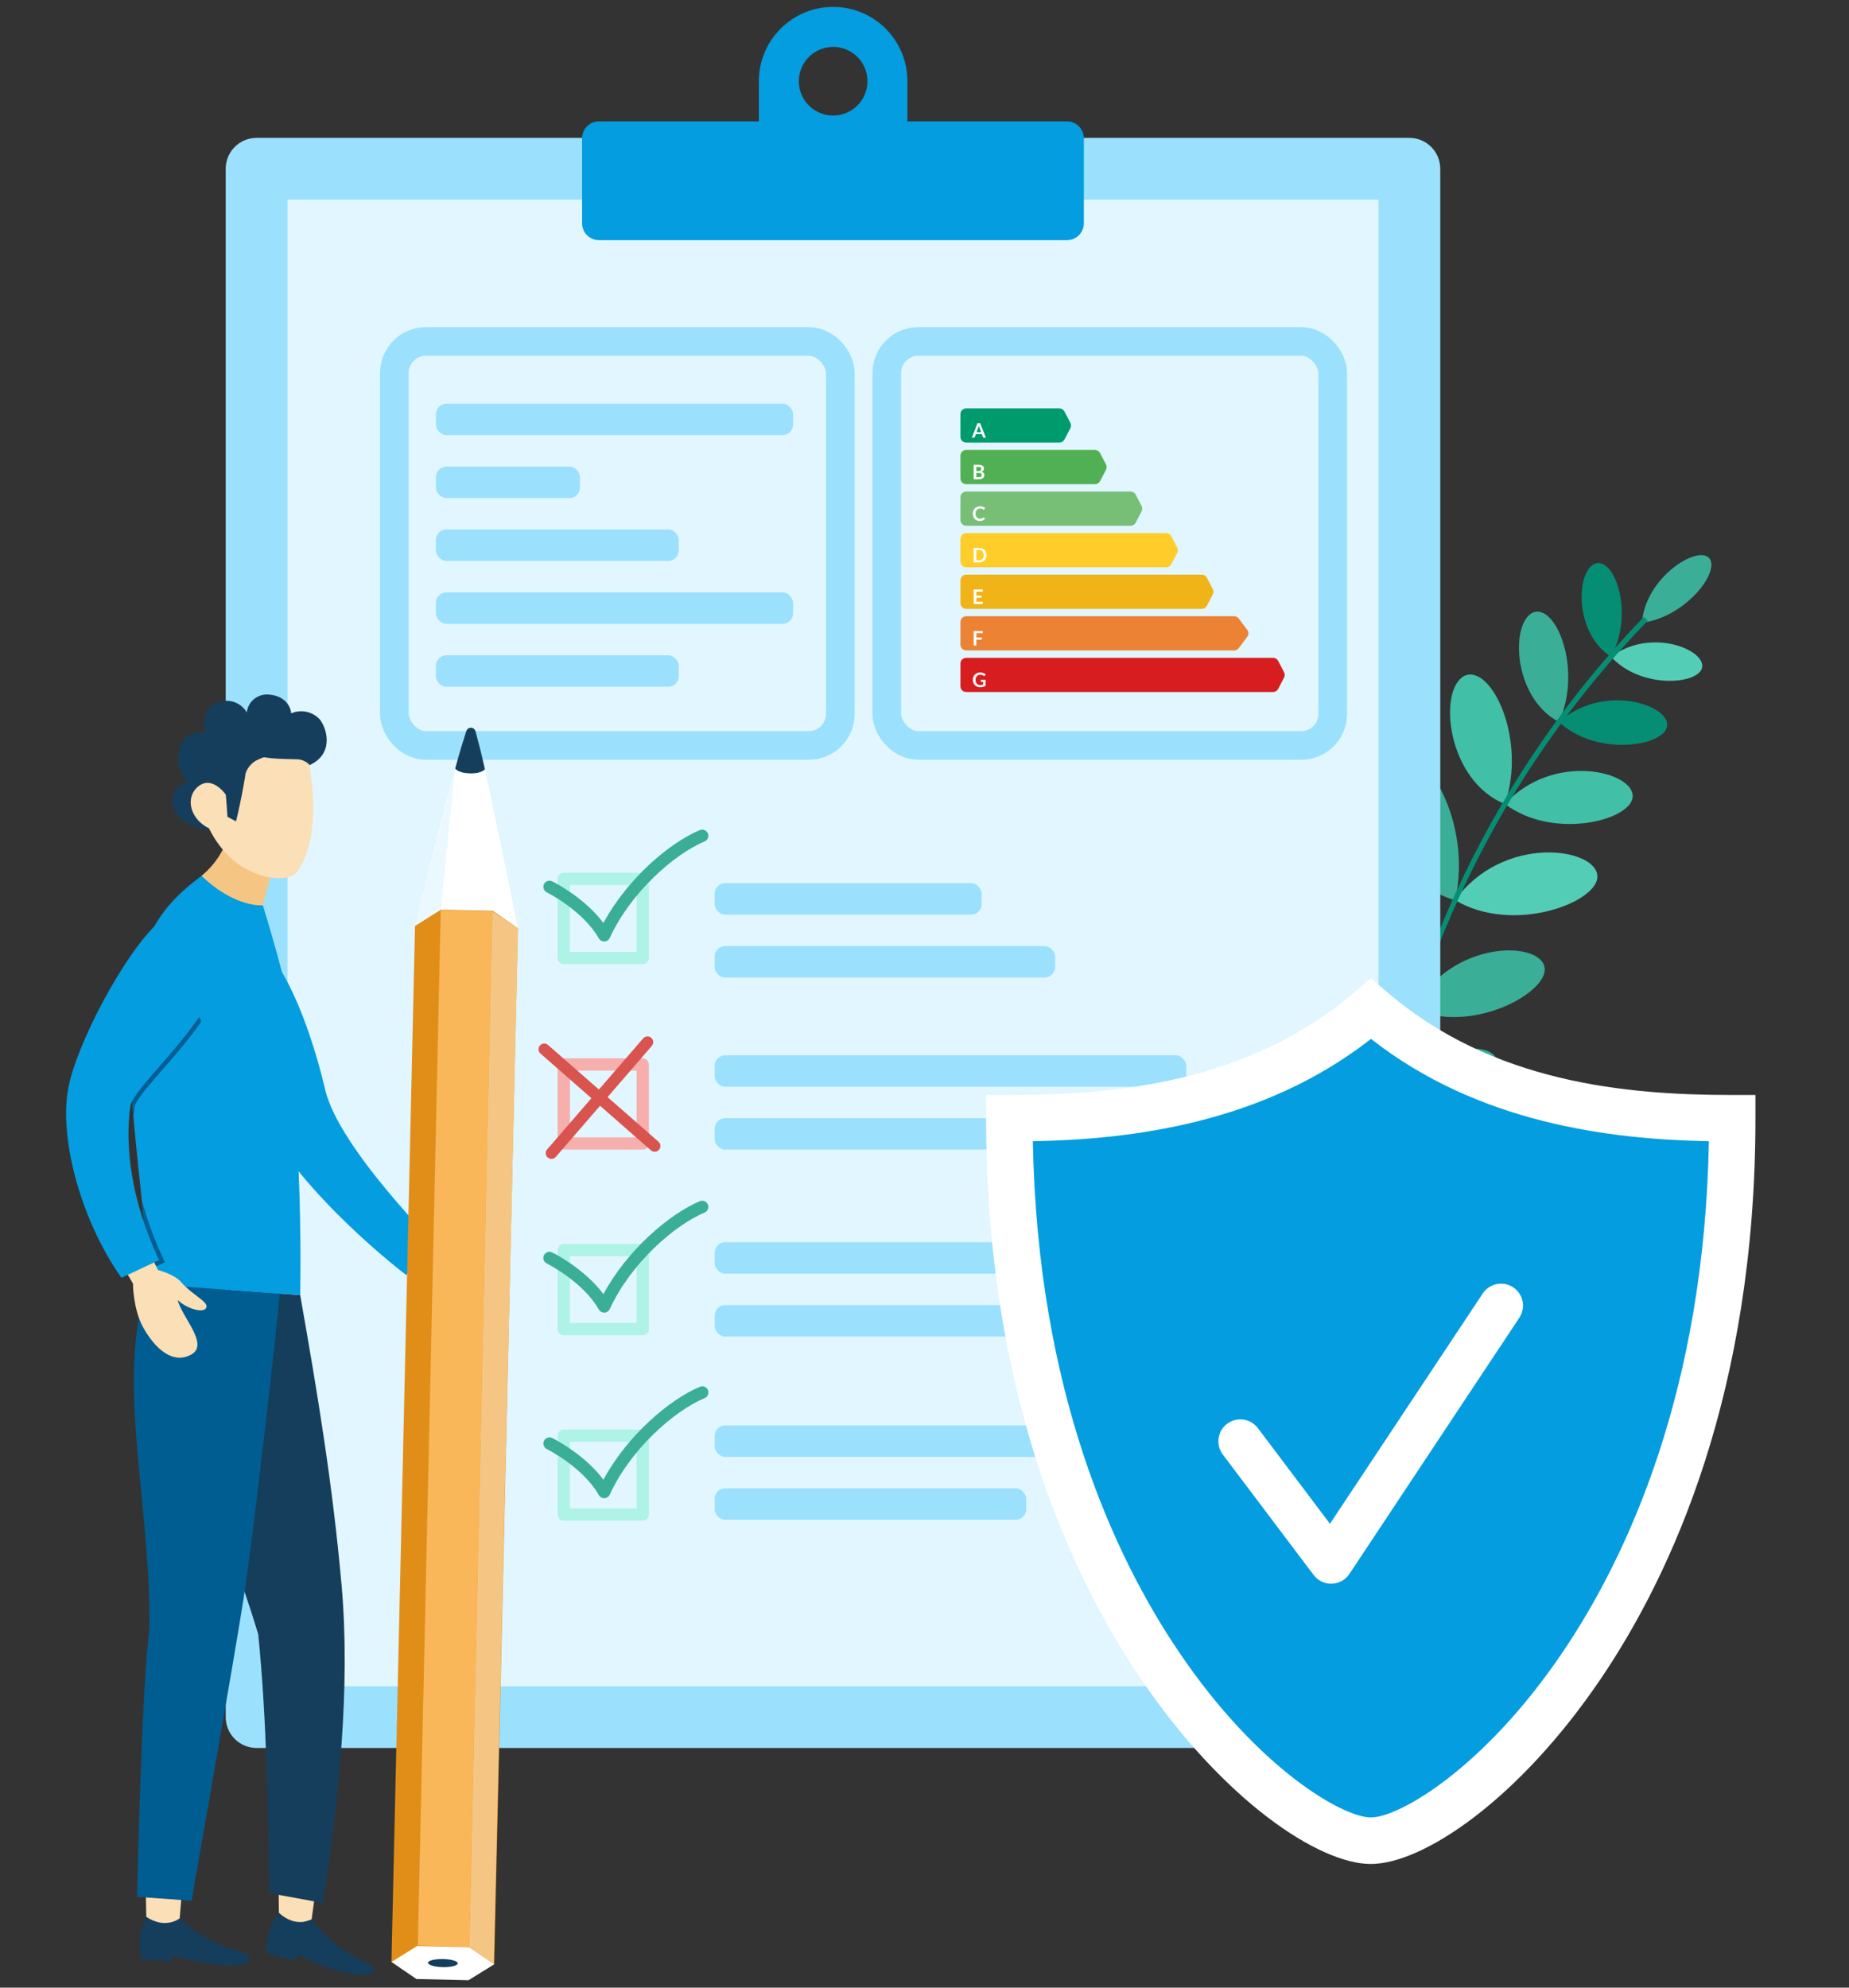 <svg width="280" height="301" viewBox="0 0 280 301" fill="none" xmlns="http://www.w3.org/2000/svg">
<rect x="0" y="0" width="280" height="301" fill="#333333" stroke="none"/>
<g clip-path="url(#clip0_2469_5562)">
<path d="M199.11 152.442C196.084 155.784 201.308 168.252 209.99 168.462C210.145 157.962 202.115 149.36 199.11 152.442Z" fill="#3BAE98"/>
<path d="M203.58 133.475C199.717 136.796 204.213 151.419 214.054 152.779C215.39 141.246 207.365 130.467 203.58 133.475Z" fill="#3BAE98"/>
<path d="M258.862 84.557C257.148 82.457 249.16 87.394 248.643 94.312C255.291 93.45 260.5 86.584 258.862 84.557Z" fill="#3BAE98"/>
<path d="M243.97 99.459C248.5 104.416 257.263 103.651 257.755 101.084C258.299 98.399 250.003 94.967 243.97 99.459Z" fill="#54CDB6"/>
<path d="M236.075 109.338C241.866 114.695 252.1 112.977 252.454 109.947C252.901 106.759 242.822 103.362 236.075 109.338Z" fill="#058E74"/>
<path d="M227.899 121.752C235.278 127.321 247.105 124.179 247.243 120.641C247.476 116.851 235.24 113.763 227.899 121.752Z" fill="#41BFA7"/>
<path d="M220.349 136.317C229.216 141.584 242.086 136.605 241.89 132.676C241.785 128.398 227.7 126.218 220.349 136.317Z" fill="#54CDB6"/>
<path d="M241.682 85.314C238.675 86.178 238.23 95.77 243.96 99.455C247.481 93.03 244.614 84.556 241.682 85.314Z" fill="#058E74"/>
<path d="M232.244 92.719C228.712 94.071 228.98 105.604 236.079 109.336C239.654 101.366 235.667 91.528 232.244 92.719Z" fill="#3BAE98"/>
<path d="M221.782 102.34C217.668 104.421 219.115 118.254 227.895 121.753C231.268 111.86 225.777 100.526 221.782 102.34Z" fill="#41BFA7"/>
<path d="M211.509 114.977C207.057 117.899 210.117 133.601 220.349 136.317C223.025 124.66 215.832 112.382 211.509 114.977Z" fill="#3BAE98"/>
<path d="M249.523 93.984C249.325 93.794 249.136 93.622 248.938 93.414C226.6 116.601 212.259 146.322 208.01 178.237L208.701 178.326C212.967 146.578 227.271 117.026 249.523 93.984V93.984Z" fill="#058E74"/>
<path d="M210.005 168.482C218.053 171.124 227.574 163.988 226.723 160.64C225.866 156.999 214.16 158.366 210.005 168.482Z" fill="#3BAE98"/>
<path d="M214.053 152.78C222.89 156.738 234.477 150.304 233.905 146.555C233.369 142.467 219.918 142.18 214.053 152.78Z" fill="#3BAE98"/>
<path d="M56.412 153.305L57.551 152.785C57.411 153.319 57.266 153.848 57.126 154.381C57.176 155.556 50.038 176.603 36.897 177.105L36.378 177.146L36.323 176.463C35.044 163.182 55.404 153.92 56.412 153.305Z" fill="#005D91"/>
<path d="M213.426 264.709H38.857C37.617 264.709 36.427 264.216 35.55 263.339C34.673 262.462 34.181 261.272 34.181 260.032V25.555C34.181 24.314 34.673 23.125 35.55 22.248C36.427 21.371 37.617 20.878 38.857 20.878H213.426C214.665 20.879 215.854 21.372 216.731 22.249C217.608 23.126 218.101 24.315 218.102 25.555V260.032C218.102 261.272 217.61 262.462 216.732 263.339C215.855 264.216 214.666 264.709 213.426 264.709Z" fill="#9BE1FD"/>
<path d="M208.744 30.233H43.534V255.361H208.744V30.233Z" fill="#E1F6FF"/>
<rect x="66.011" y="61.132" width="54.085" height="4.763" rx="1.588" fill="#9BE1FD"/>
<rect x="108.226" y="133.749" width="40.429" height="4.763" rx="1.588" fill="#9BE1FD"/>
<rect x="108.226" y="188.113" width="71.404" height="4.763" rx="1.588" fill="#9BE1FD"/>
<rect x="59.72" y="51.71" width="67.532" height="61.182" rx="4.772" stroke="#9BE1FD" stroke-width="4.338"/>
<rect x="134.288" y="51.71" width="67.532" height="61.182" rx="4.772" stroke="#9BE1FD" stroke-width="4.338"/>
<rect x="66.011" y="70.658" width="21.808" height="4.763" rx="1.588" fill="#9BE1FD"/>
<rect x="66.011" y="80.183" width="36.771" height="4.763" rx="1.588" fill="#9BE1FD"/>
<rect x="66.011" y="99.233" width="36.771" height="4.763" rx="1.588" fill="#9BE1FD"/>
<rect x="66.011" y="89.708" width="54.085" height="4.763" rx="1.588" fill="#9BE1FD"/>
<rect x="108.226" y="143.274" width="51.559" height="4.763" rx="1.588" fill="#9BE1FD"/>
<rect x="108.226" y="197.638" width="66.067" height="4.763" rx="1.588" fill="#9BE1FD"/>
<rect x="108.226" y="159.808" width="71.404" height="4.763" rx="1.588" fill="#9BE1FD"/>
<rect x="108.226" y="169.333" width="66.067" height="4.763" rx="1.588" fill="#9BE1FD"/>
<rect x="108.226" y="215.865" width="71.404" height="4.763" rx="1.588" fill="#9BE1FD"/>
<rect x="108.226" y="225.39" width="47.175" height="4.763" rx="1.588" fill="#9BE1FD"/>
<path d="M161.576 18.38H90.702C89.291 18.38 88.147 19.525 88.147 20.936V33.813C88.147 35.225 89.291 36.369 90.702 36.369H161.576C162.987 36.369 164.131 35.225 164.131 33.813V20.936C164.131 19.525 162.987 18.38 161.576 18.38Z" fill="#039DE0"/>
<path d="M126.165 1.043C123.182 1.043 120.321 2.228 118.212 4.337C116.102 6.446 114.917 9.307 114.917 12.29V20.42H137.413V12.29C137.413 9.307 136.228 6.446 134.118 4.337C132.009 2.228 129.148 1.043 126.165 1.043ZM126.165 17.496C125.137 17.496 124.133 17.191 123.278 16.62C122.424 16.049 121.758 15.238 121.364 14.288C120.971 13.339 120.868 12.294 121.069 11.286C121.269 10.278 121.764 9.352 122.491 8.626C123.217 7.899 124.143 7.404 125.151 7.203C126.159 7.003 127.204 7.106 128.154 7.499C129.103 7.892 129.915 8.558 130.486 9.413C131.057 10.268 131.361 11.272 131.361 12.3C131.361 12.982 131.227 13.658 130.966 14.288C130.705 14.919 130.322 15.492 129.839 15.974C129.357 16.457 128.784 16.84 128.154 17.101C127.523 17.362 126.847 17.496 126.165 17.496V17.496Z" fill="#039DE0"/>
<path d="M85.376 145.993H97.337C97.583 145.993 97.819 145.895 97.993 145.721C98.168 145.547 98.266 145.31 98.266 145.064V133.103C98.266 132.857 98.168 132.62 97.993 132.446C97.819 132.272 97.583 132.174 97.337 132.174H85.376C85.129 132.174 84.893 132.272 84.719 132.446C84.544 132.62 84.447 132.857 84.447 133.103V145.064C84.447 145.31 84.544 145.547 84.719 145.721C84.893 145.895 85.129 145.993 85.376 145.993ZM96.407 144.135H86.308V134.035H96.407V144.135Z" fill="#AFF3E6"/>
<path d="M91.485 142.571C91.321 142.571 91.16 142.527 91.018 142.444C90.876 142.361 90.758 142.243 90.677 142.1C88.292 137.892 82.855 135.161 82.802 135.134C82.693 135.08 82.595 135.005 82.515 134.913C82.434 134.821 82.373 134.714 82.333 134.599C82.294 134.483 82.278 134.36 82.286 134.239C82.294 134.117 82.326 133.997 82.38 133.888C82.435 133.778 82.51 133.68 82.602 133.6C82.694 133.519 82.8 133.458 82.916 133.419C83.032 133.38 83.154 133.364 83.276 133.372C83.398 133.38 83.517 133.412 83.627 133.466C83.843 133.574 88.492 135.903 91.377 139.777C94.976 133.086 101.398 127.613 105.978 125.709C106.091 125.662 106.212 125.638 106.334 125.637C106.456 125.637 106.578 125.661 106.691 125.707C106.804 125.754 106.906 125.822 106.993 125.908C107.08 125.994 107.148 126.097 107.195 126.209C107.242 126.322 107.267 126.443 107.267 126.565C107.267 126.688 107.244 126.809 107.197 126.922C107.151 127.035 107.082 127.137 106.996 127.224C106.91 127.311 106.808 127.379 106.695 127.427C102.115 129.344 95.516 135.118 92.333 142.041C92.261 142.196 92.147 142.329 92.005 142.425C91.862 142.52 91.696 142.574 91.525 142.58L91.485 142.571Z" fill="#3BAE98"/>
<path d="M85.376 174.096H97.337C97.583 174.095 97.82 173.997 97.994 173.822C98.168 173.647 98.266 173.41 98.266 173.164V161.206C98.266 160.959 98.168 160.723 97.994 160.548C97.82 160.373 97.583 160.275 97.337 160.274H85.376C85.129 160.275 84.893 160.373 84.718 160.548C84.544 160.723 84.447 160.959 84.447 161.206V173.164C84.447 173.41 84.544 173.647 84.718 173.822C84.893 173.997 85.129 174.095 85.376 174.096ZM96.407 172.235H86.308V162.135H96.407V172.235Z" fill="#F6AFAC"/>
<path d="M85.376 202.195H97.337C97.583 202.195 97.819 202.097 97.993 201.923C98.168 201.749 98.266 201.512 98.266 201.266V189.305C98.266 189.058 98.168 188.822 97.993 188.648C97.819 188.474 97.583 188.376 97.337 188.376H85.376C85.129 188.376 84.893 188.474 84.719 188.648C84.544 188.822 84.447 189.058 84.447 189.305V201.282C84.451 201.526 84.55 201.758 84.724 201.929C84.898 202.099 85.132 202.195 85.376 202.195V202.195ZM96.407 200.337H86.308V190.234H96.407V200.337Z" fill="#AFF3E6"/>
<path d="M82.42 158.898L99.143 173.55" stroke="#D9534F" stroke-width="1.735" stroke-linecap="round"/>
<path d="M83.51 174.632L98.054 157.816" stroke="#D9534F" stroke-width="1.735" stroke-linecap="round"/>
<path d="M91.485 198.774C91.321 198.773 91.16 198.73 91.018 198.647C90.876 198.564 90.758 198.445 90.677 198.302C88.292 194.095 82.855 191.363 82.803 191.334C82.692 191.281 82.593 191.206 82.511 191.114C82.43 191.022 82.367 190.915 82.327 190.799C82.287 190.683 82.271 190.56 82.278 190.437C82.286 190.315 82.319 190.195 82.373 190.085C82.428 189.974 82.503 189.876 82.596 189.796C82.689 189.715 82.797 189.654 82.913 189.615C83.03 189.576 83.153 189.561 83.276 189.57C83.398 189.58 83.518 189.613 83.627 189.669C83.843 189.777 88.492 192.103 91.377 195.98C94.976 189.289 101.398 183.816 105.979 181.912C106.091 181.865 106.212 181.84 106.334 181.84C106.457 181.84 106.578 181.864 106.691 181.91C106.804 181.957 106.906 182.025 106.993 182.111C107.08 182.197 107.149 182.3 107.196 182.412C107.243 182.525 107.267 182.646 107.267 182.768C107.268 182.89 107.244 183.012 107.197 183.125C107.151 183.238 107.083 183.34 106.996 183.427C106.91 183.514 106.808 183.582 106.695 183.629C102.115 185.547 95.516 191.321 92.333 198.244C92.26 198.399 92.147 198.531 92.004 198.627C91.862 198.722 91.696 198.776 91.525 198.783L91.485 198.774Z" fill="#3BAE98"/>
<path d="M85.376 230.298H97.337C97.583 230.297 97.82 230.199 97.994 230.024C98.168 229.849 98.266 229.612 98.266 229.366V217.408C98.266 217.286 98.242 217.165 98.196 217.051C98.149 216.938 98.081 216.835 97.995 216.749C97.908 216.662 97.806 216.594 97.693 216.547C97.58 216.5 97.459 216.476 97.337 216.476H85.376C85.253 216.476 85.132 216.5 85.019 216.547C84.906 216.594 84.804 216.662 84.717 216.749C84.631 216.835 84.563 216.938 84.516 217.051C84.47 217.165 84.446 217.286 84.447 217.408V229.366C84.447 229.612 84.544 229.849 84.718 230.024C84.893 230.199 85.129 230.297 85.376 230.298V230.298ZM96.407 228.436H86.308V218.337H96.407V228.436Z" fill="#AFF3E6"/>
<path d="M91.485 226.876C91.321 226.876 91.159 226.832 91.017 226.749C90.875 226.666 90.757 226.546 90.677 226.402C88.292 222.195 82.855 219.463 82.802 219.437C82.693 219.383 82.595 219.307 82.515 219.216C82.434 219.124 82.373 219.017 82.333 218.901C82.294 218.785 82.278 218.663 82.286 218.541C82.294 218.419 82.326 218.3 82.38 218.19C82.435 218.081 82.51 217.983 82.602 217.902C82.694 217.822 82.8 217.76 82.916 217.721C83.032 217.682 83.154 217.666 83.276 217.674C83.398 217.682 83.517 217.714 83.627 217.768C83.843 217.876 88.492 220.206 91.377 224.082C94.976 217.392 101.398 211.919 105.978 210.015C106.091 209.965 106.213 209.939 106.336 209.937C106.46 209.935 106.582 209.958 106.696 210.004C106.811 210.049 106.915 210.118 107.003 210.204C107.091 210.291 107.16 210.394 107.208 210.508C107.255 210.621 107.28 210.743 107.28 210.867C107.28 210.99 107.255 211.112 107.207 211.226C107.16 211.339 107.09 211.442 107.002 211.529C106.914 211.615 106.809 211.683 106.695 211.729C102.115 213.646 95.516 219.42 92.333 226.343C92.261 226.499 92.147 226.632 92.005 226.727C91.862 226.822 91.696 226.876 91.525 226.883L91.485 226.876Z" fill="#3BAE98"/>
<path d="M207.941 152.672C190.695 167.583 168.704 169.241 153.215 169.241C153.215 244.344 195.738 278.658 207.941 278.658C220.145 278.658 262.668 244.344 262.668 169.241C247.179 169.249 225.187 167.59 207.941 152.672Z" fill="#039DE0"/>
<path d="M207.582 282.275C199.705 282.275 185.203 272.625 172.722 254.171C162.035 238.398 149.329 210.876 149.329 169.323V165.82H152.856C168.8 165.82 189.165 164.035 205.275 150.106L207.582 148.126L209.886 150.106C225.996 164.035 246.365 165.82 262.309 165.82H265.832V169.343C265.832 210.904 253.11 238.418 242.439 254.191C229.962 272.625 215.459 282.275 207.582 282.275ZM156.41 172.826C157.091 210.643 168.74 235.718 178.576 250.233C190.526 267.895 203.375 275.229 207.598 275.229C211.822 275.229 224.666 267.895 236.616 250.233C246.436 235.718 258.089 210.651 258.782 172.826C243.891 172.541 223.969 170.15 207.614 157.329C191.223 170.15 171.317 172.549 156.41 172.826Z" fill="white"/>
<path d="M201.586 239.839C201.071 239.838 200.563 239.718 200.102 239.488C199.641 239.258 199.24 238.924 198.93 238.513L185.171 220.269C184.641 219.565 184.411 218.678 184.534 217.805C184.657 216.932 185.122 216.143 185.826 215.612C186.531 215.082 187.417 214.853 188.29 214.975C189.164 215.098 189.952 215.563 190.483 216.267L201.4 230.755L224.536 195.879C225.023 195.144 225.783 194.633 226.647 194.458C227.512 194.283 228.41 194.459 229.145 194.946C229.88 195.434 230.391 196.194 230.566 197.058C230.741 197.922 230.565 198.821 230.077 199.556L204.349 238.346C204.056 238.789 203.66 239.155 203.196 239.414C202.732 239.672 202.212 239.815 201.681 239.831L201.586 239.839Z" fill="white"/>
<path d="M34.945 125.188C34.387 128.11 32.82 130.744 30.517 132.628C30.517 132.628 30.303 135.612 33.945 137.672C37.587 139.732 39.799 137.102 39.799 137.102L41.491 130.692C41.491 130.692 38.854 125.817 34.945 125.188Z" fill="#F5C683"/>
<path d="M44.09 108.029C44.034 107.066 43.233 105.376 40.707 105.179C39.908 105.105 39.11 105.346 38.486 105.852C37.862 106.357 37.461 107.087 37.368 107.885C36.937 107.135 36.242 106.571 35.419 106.302C34.596 106.034 33.703 106.08 32.912 106.432C30.829 107.437 30.734 109.222 31.049 111.027C30.319 110.807 29.532 110.874 28.849 111.215C28.166 111.555 27.64 112.143 27.375 112.859C26.972 113.808 26.866 114.856 27.071 115.866C27.276 116.876 27.782 117.8 28.523 118.516C28.128 118.558 27.747 118.685 27.405 118.889C27.064 119.093 26.771 119.368 26.547 119.697C26.323 120.025 26.172 120.398 26.106 120.79C26.04 121.182 26.06 121.583 26.165 121.967C26.881 125.285 32.13 125.818 32.13 125.818L31.348 118.95C32.7 117.907 36.693 114.772 36.108 114.402C35.688 114.112 34.275 113.417 33.248 112.881L38.361 111.051C38.361 111.051 38.374 110.926 38.294 110.712C39.908 111.423 41.581 111.994 43.292 112.42L45.879 114.655C45.443 115.91 45.096 117.195 44.838 118.498C44.928 118.848 46.732 115.931 46.732 115.931C50.416 114.369 49.728 110.714 48.471 108.999C47.938 108.394 47.226 107.974 46.439 107.8C45.651 107.625 44.829 107.705 44.09 108.029V108.029Z" fill="#153E5C"/>
<path d="M33.123 110.486C33.019 110.57 30.826 115.96 30.826 115.96L30.163 122.215C30.163 122.215 36.819 127.76 37.918 127.908C39.017 128.057 42.887 120.567 42.887 120.567L47.009 112.853L40.498 109.244C40.498 109.244 33.227 110.402 33.123 110.486Z" fill="#153E5C"/>
<path d="M45.206 114.997C42.68 114.88 39.393 115.085 37.662 113.731C37.235 117.317 36.594 120.875 35.742 124.384L34.447 123.694C34.447 123.694 34.23 120.373 34.174 120.304C33.661 119.625 31.847 117.566 29.99 119.117C27.995 120.78 28.765 124.032 31.638 125.428C35.653 133.579 43.606 133.893 44.918 132.11C48.346 127.445 47.477 119.461 46.831 115.778C46.391 115.345 45.819 115.071 45.206 114.997V114.997Z" fill="#FBDFB6"/>
<path d="M38.551 110.612C38.551 110.612 33.264 111.533 33.246 111.577C33.228 111.621 35.994 118.202 35.994 118.202L36.15 121.477C36.839 118.093 36.961 116.321 38.69 115.228C40.753 114.155 43.121 113.82 45.401 114.28C45.929 112.545 38.551 110.612 38.551 110.612Z" fill="#153E5C"/>
<path d="M70.678 194.142C72.015 194.99 75.266 195.242 75.146 193.968C75.078 193.172 72.252 192.693 70.436 191.443C69.074 190.501 66.542 190.604 66.542 190.604L58.697 181.79L55.005 185.401L63.441 193.591C63.441 193.591 64.459 197.23 66.676 199.504C69.316 202.204 72.564 203.795 74.853 201.56C77.142 199.324 71.784 196.377 70.678 194.142Z" fill="#F5C683"/>
<path d="M49.236 164.997C46.559 153.515 40.901 139.942 35.379 142.038C28.794 144.532 34.628 159.614 39.397 168.768C45.994 181.381 61.495 193.069 61.495 193.069L66.531 189.014C66.531 189.014 51.307 173.911 49.236 164.997Z" fill="#039DE0"/>
<path d="M45.459 196.12L25.217 194.67C25.269 213.451 33.854 229.877 39.109 247.515C40.38 260.326 40.606 273.827 40.779 286.692L48.884 288.182C51.308 272.742 53.088 255.43 51.729 240.081C50.37 224.733 48.083 211.012 45.459 196.12Z" fill="#153E5C"/>
<path d="M22.612 246.959C21.48 254.576 20.755 287.248 20.755 287.248L29.004 287.838C29.004 287.838 35.532 250.896 36.904 241.952C38.276 233.008 41.974 201.063 42.344 195.896L22.246 194.457C17.461 209.649 22.944 227.698 22.612 246.959Z" fill="#005D91"/>
<path d="M44.738 156.476C43.758 149.729 39.799 137.101 39.799 137.101C39.799 137.101 35.565 137.503 30.516 132.627C23.945 137.594 19.028 143.219 19.793 162.717C20.252 174.08 22.675 188.555 22.253 194.457L45.459 196.119C45.459 196.119 45.653 187.327 45.229 177.602C44.59 162.865 44.949 164.308 44.738 156.476Z" fill="#039DE0"/>
<path d="M24.695 190.547C23.362 187.737 22.292 184.81 21.498 181.803C21.716 183.914 21.915 185.926 22.061 187.742C22.418 188.651 22.794 189.567 23.228 190.508L22.273 190.96C22.296 191.463 22.308 191.938 22.315 192.393L24.975 191.141L24.695 190.547Z" fill="#005D91"/>
<path d="M30.135 154.059C29.997 153.964 29.827 153.925 29.661 153.952C29.495 153.978 29.345 154.066 29.242 154.2C27.549 156.583 25.473 158.972 23.644 161.049C23.291 161.465 22.927 161.848 22.637 162.216C21.687 163.288 20.795 164.41 19.965 165.577C20.04 166.729 20.128 167.9 20.227 169.089C20.269 168.505 20.338 168.003 20.4 167.592C20.506 166.861 21.737 165.308 23.269 163.52C23.708 163.004 24.168 162.477 24.634 161.943C26.437 159.871 28.463 157.538 30.162 155.162L30.294 154.974C30.394 154.831 30.433 154.655 30.404 154.484C30.374 154.312 30.277 154.16 30.135 154.059Z" fill="#005D91"/>
<path d="M27.459 194.191C26.396 192.922 23.927 192.337 23.927 192.337L21.972 188.341L18.741 181.743L14.219 184.233L16.566 188.27L20.136 194.385C20.136 194.385 20.135 198.162 21.643 200.945C23.462 204.253 26.163 206.667 28.962 205.128C31.762 203.588 27.402 199.308 26.919 196.855C27.981 198.031 31.04 199.127 31.267 197.891C31.455 197.107 28.867 195.874 27.459 194.191Z" fill="#FBDFB6"/>
<path d="M19.748 167.499C20.29 163.886 38.347 149.651 31.772 142.985C28.962 140.143 27.565 136.387 23.852 139.821C18.745 144.545 11.48 158.276 10.306 164.977C8.947 172.729 12.402 185.045 18.387 193.501L24.102 190.826C18.854 179.713 19.207 171.092 19.748 167.499Z" fill="#039DE0"/>
<path d="M42.233 289.669C42.233 289.669 42.721 292.064 42.717 292.116C42.713 292.169 47.189 290.683 47.189 290.683L47.564 287.935L42.203 286.952L42.233 289.669Z" fill="#FBDFB6"/>
<path d="M50.993 294.534C49.572 293.406 48.291 292.112 47.176 290.682C47.176 290.682 44.811 292.048 42.233 289.669C40.873 291.432 40.217 293.638 40.392 295.857L44.895 296.944L45.127 295.999C47.398 297.165 49.791 298.076 52.262 298.718C55.939 299.64 56.873 298.745 56.586 298.065C56.298 297.385 53.81 296.706 50.993 294.534Z" fill="#153E5C"/>
<path d="M22.159 290.301L24.833 293.814L27.207 290.491L27.444 287.727L22.093 287.343L22.159 290.301Z" fill="#FBDFB6"/>
<path d="M31.619 293.668C30.036 292.789 28.563 291.723 27.233 290.494C27.233 290.494 25.131 292.235 22.185 290.304C21.136 292.268 20.853 294.551 21.39 296.712L26.013 297.043L26.082 296.073C28.514 296.849 31.024 297.356 33.566 297.584C37.343 297.855 38.107 296.855 37.724 296.228C37.34 295.6 34.794 295.346 31.619 293.668Z" fill="#153E5C"/>
<path d="M78.42 140.532C78.42 140.532 75.508 125.976 73.432 116.488L68.932 116.383C66.401 125.765 62.851 140.182 62.851 140.182L70.635 140.357L78.42 140.532Z" fill="white"/>
<path fill-rule="evenodd" clip-rule="evenodd" d="M74.649 137.95L74.65 137.935L66.763 137.755L66.763 137.766L66.747 137.766L62.848 140.221L59.278 297.111L74.847 297.461L78.423 140.572L74.649 137.95Z" fill="#E18E19"/>
<path d="M63.276 294.607L66.746 137.795L74.554 138.012L71.084 294.824L63.276 294.607Z" fill="#F9B759"/>
<path d="M72.017 110.771C71.816 110.036 70.838 110.014 70.604 110.739C70.149 112.146 69.541 114.118 68.931 116.383C68.931 116.383 69.344 117.071 71.166 117.116C72.988 117.161 73.432 116.487 73.432 116.487C72.924 114.195 72.407 112.197 72.017 110.771Z" fill="#153E5C"/>
<path d="M71.065 294.87L63.175 294.694L59.278 297.11L63.061 299.695L70.95 299.877L74.847 297.461L71.065 294.87Z" fill="white"/>
<path d="M69.313 297.335C69.289 297.669 68.296 297.921 67.052 297.898C65.808 297.874 64.801 297.572 64.812 297.236C64.823 296.901 65.836 296.651 67.08 296.674C68.324 296.697 69.326 296.973 69.313 297.335Z" fill="#153E5C"/>
<g style="mix-blend-mode:multiply" opacity="0.2">
<path d="M66.746 137.794L62.842 140.181L68.915 116.54L66.746 137.794Z" fill="#9BE1FD"/>
</g>
<path d="M71.084 294.824L74.554 138.012L78.458 140.615L74.771 297.426L71.084 294.824Z" fill="#F5C683"/>
<path d="M145.443 62.716C145.443 62.237 145.831 61.848 146.31 61.848H160.423C160.747 61.848 161.043 62.028 161.193 62.315L162.089 64.037C162.22 64.288 162.22 64.588 162.089 64.839L161.193 66.561C161.043 66.847 160.747 67.027 160.423 67.027H146.31C145.831 67.027 145.443 66.639 145.443 66.16V62.716Z" fill="#009B6C"/>
<path d="M149.295 66.28H148.981C148.946 66.28 148.917 66.272 148.894 66.254C148.872 66.236 148.855 66.214 148.845 66.188L148.682 65.742H147.777L147.614 66.188C147.606 66.211 147.59 66.232 147.566 66.251C147.543 66.27 147.514 66.28 147.48 66.28H147.164L148.022 64.096H148.437L149.295 66.28ZM147.882 65.455H148.578L148.312 64.729C148.3 64.697 148.286 64.659 148.271 64.615C148.257 64.571 148.243 64.523 148.229 64.472C148.215 64.523 148.201 64.571 148.187 64.615C148.174 64.66 148.161 64.698 148.147 64.732L147.882 65.455Z" fill="white"/>
<path d="M145.443 69.011C145.443 68.531 145.831 68.143 146.31 68.143H165.817C166.14 68.143 166.437 68.323 166.586 68.61L167.483 70.332C167.614 70.583 167.614 70.882 167.483 71.133L166.586 72.855C166.437 73.142 166.14 73.322 165.817 73.322H146.31C145.831 73.322 145.443 72.934 145.443 72.454V69.011Z" fill="#51B054"/>
<path d="M147.445 72.575V70.391H148.199C148.342 70.391 148.464 70.404 148.565 70.431C148.666 70.458 148.749 70.497 148.814 70.548C148.879 70.598 148.927 70.659 148.957 70.73C148.988 70.802 149.003 70.882 149.003 70.972C149.003 71.023 148.995 71.073 148.98 71.12C148.965 71.166 148.941 71.21 148.909 71.251C148.878 71.292 148.838 71.329 148.788 71.362C148.74 71.395 148.682 71.423 148.615 71.446C148.915 71.514 149.065 71.676 149.065 71.933C149.065 72.025 149.047 72.111 149.012 72.189C148.977 72.268 148.925 72.336 148.858 72.393C148.79 72.45 148.707 72.494 148.609 72.526C148.51 72.559 148.397 72.575 148.27 72.575H147.445ZM147.852 71.617V72.257H148.264C148.34 72.257 148.403 72.248 148.453 72.23C148.504 72.212 148.545 72.188 148.575 72.158C148.606 72.128 148.629 72.092 148.642 72.052C148.656 72.012 148.663 71.969 148.663 71.924C148.663 71.876 148.655 71.834 148.64 71.797C148.625 71.758 148.601 71.726 148.569 71.7C148.537 71.673 148.496 71.652 148.445 71.638C148.395 71.624 148.334 71.617 148.263 71.617H147.852ZM147.852 71.336H148.176C148.314 71.336 148.419 71.311 148.491 71.26C148.562 71.21 148.598 71.13 148.598 71.02C148.598 70.907 148.566 70.826 148.501 70.777C148.437 70.729 148.336 70.705 148.199 70.705H147.852V71.336Z" fill="white"/>
<path d="M145.443 75.305C145.443 74.826 145.831 74.438 146.31 74.438H171.21C171.534 74.438 171.831 74.618 171.98 74.905L172.877 76.626C173.007 76.878 173.007 77.177 172.877 77.428L171.98 79.15C171.831 79.437 171.534 79.617 171.21 79.617H146.31C145.831 79.617 145.443 79.228 145.443 78.749V75.305Z" fill="#77BF76"/>
<path d="M148.947 78.354C148.969 78.354 148.988 78.363 149.004 78.38L149.164 78.554C149.076 78.663 148.967 78.748 148.837 78.806C148.708 78.864 148.553 78.894 148.371 78.894C148.209 78.894 148.063 78.866 147.933 78.811C147.804 78.755 147.694 78.678 147.602 78.579C147.511 78.481 147.44 78.363 147.391 78.226C147.343 78.089 147.319 77.939 147.319 77.777C147.319 77.613 147.346 77.463 147.4 77.327C147.454 77.19 147.531 77.072 147.63 76.974C147.728 76.875 147.846 76.798 147.983 76.744C148.121 76.689 148.273 76.661 148.439 76.661C148.601 76.661 148.743 76.687 148.864 76.74C148.986 76.791 149.09 76.859 149.176 76.945L149.041 77.134C149.032 77.146 149.022 77.156 149.009 77.165C148.997 77.175 148.98 77.179 148.957 77.179C148.934 77.179 148.911 77.17 148.886 77.152C148.862 77.134 148.832 77.114 148.794 77.093C148.757 77.072 148.71 77.052 148.652 77.034C148.596 77.016 148.524 77.007 148.436 77.007C148.334 77.007 148.239 77.025 148.152 77.061C148.067 77.097 147.993 77.147 147.93 77.214C147.869 77.28 147.821 77.361 147.785 77.457C147.751 77.552 147.734 77.658 147.734 77.777C147.734 77.9 147.751 78.009 147.785 78.105C147.821 78.201 147.868 78.281 147.927 78.347C147.987 78.412 148.057 78.463 148.137 78.498C148.218 78.532 148.304 78.549 148.397 78.549C148.452 78.549 148.502 78.546 148.547 78.54C148.592 78.534 148.633 78.525 148.67 78.511C148.709 78.498 148.744 78.482 148.778 78.462C148.812 78.44 148.846 78.415 148.879 78.385C148.889 78.375 148.9 78.368 148.911 78.363C148.922 78.357 148.934 78.354 148.947 78.354Z" fill="white"/>
<path d="M145.443 81.6C145.443 81.121 145.831 80.733 146.31 80.733H176.604C176.928 80.733 177.224 80.913 177.374 81.2L178.27 82.921C178.401 83.173 178.401 83.472 178.27 83.723L177.374 85.445C177.224 85.732 176.928 85.912 176.604 85.912H146.31C145.831 85.912 145.443 85.523 145.443 85.044V81.6Z" fill="#FFCD29"/>
<path d="M149.385 84.072C149.385 84.232 149.358 84.379 149.305 84.513C149.251 84.647 149.176 84.763 149.08 84.859C148.983 84.956 148.867 85.031 148.731 85.084C148.595 85.138 148.444 85.164 148.279 85.164H147.445V82.98H148.279C148.444 82.98 148.595 83.007 148.731 83.062C148.867 83.115 148.983 83.19 149.08 83.287C149.176 83.382 149.251 83.497 149.305 83.631C149.358 83.765 149.385 83.912 149.385 84.072ZM148.97 84.072C148.97 83.952 148.953 83.845 148.921 83.75C148.889 83.655 148.843 83.574 148.784 83.509C148.724 83.442 148.652 83.391 148.566 83.356C148.482 83.321 148.386 83.303 148.279 83.303H147.855V84.841H148.279C148.386 84.841 148.482 84.823 148.566 84.788C148.652 84.753 148.724 84.703 148.784 84.637C148.843 84.571 148.889 84.49 148.921 84.395C148.953 84.3 148.97 84.192 148.97 84.072Z" fill="white"/>
<path d="M145.443 87.895C145.443 87.416 145.831 87.027 146.31 87.027H181.998C182.321 87.027 182.618 87.207 182.767 87.494L183.664 89.216C183.795 89.467 183.795 89.766 183.664 90.017L182.767 91.74C182.618 92.026 182.321 92.206 181.998 92.206H146.31C145.831 92.206 145.443 91.818 145.443 91.339V87.895Z" fill="#F0B418"/>
<path d="M148.823 89.275V89.598H147.855V90.204H148.618V90.516H147.855V91.134H148.823V91.459H147.445V89.275H148.823Z" fill="white"/>
<path d="M145.443 94.19C145.443 93.71 145.831 93.322 146.31 93.322H186.894C187.167 93.322 187.424 93.451 187.588 93.67L188.877 95.392C189.108 95.7 189.108 96.123 188.877 96.431L187.588 98.153C187.424 98.372 187.167 98.501 186.894 98.501H146.31C145.831 98.501 145.443 98.113 145.443 97.633V94.19Z" fill="#EC8234"/>
<path d="M148.823 95.569V95.893H147.855V96.539H148.672V96.864H147.855V97.754H147.446V95.569H148.823Z" fill="white"/>
<path d="M145.443 100.485C145.443 100.005 145.831 99.617 146.31 99.617H192.785C193.109 99.617 193.405 99.797 193.555 100.084L194.451 101.806C194.582 102.057 194.582 102.356 194.451 102.607L193.555 104.329C193.405 104.616 193.109 104.796 192.785 104.796H146.31C145.831 104.796 145.443 104.408 145.443 103.928V100.485Z" fill="#D71D20"/>
<path d="M148.448 103.749C148.54 103.749 148.62 103.741 148.687 103.725C148.756 103.708 148.82 103.685 148.882 103.656V103.259H148.609C148.582 103.259 148.562 103.252 148.547 103.237C148.531 103.222 148.524 103.204 148.524 103.183V102.953H149.25V103.837C149.195 103.877 149.137 103.913 149.077 103.943C149.017 103.972 148.953 103.996 148.885 104.015C148.817 104.034 148.745 104.049 148.667 104.058C148.59 104.068 148.506 104.073 148.417 104.073C148.258 104.073 148.111 104.045 147.977 103.99C147.843 103.934 147.727 103.857 147.63 103.759C147.532 103.66 147.455 103.542 147.4 103.405C147.346 103.268 147.319 103.119 147.319 102.956C147.319 102.792 147.345 102.642 147.399 102.505C147.452 102.368 147.527 102.25 147.625 102.151C147.724 102.053 147.843 101.976 147.983 101.922C148.123 101.867 148.28 101.84 148.454 101.84C148.633 101.84 148.787 101.867 148.917 101.92C149.048 101.973 149.158 102.041 149.249 102.126L149.131 102.31C149.108 102.347 149.077 102.366 149.039 102.366C149.015 102.366 148.99 102.358 148.965 102.342C148.933 102.323 148.9 102.303 148.865 102.284C148.832 102.265 148.795 102.249 148.754 102.234C148.713 102.22 148.667 102.209 148.616 102.2C148.566 102.191 148.507 102.186 148.441 102.186C148.333 102.186 148.235 102.204 148.148 102.24C148.061 102.277 147.987 102.329 147.926 102.396C147.864 102.464 147.817 102.545 147.784 102.639C147.751 102.734 147.734 102.84 147.734 102.956C147.734 103.082 147.752 103.195 147.787 103.293C147.822 103.391 147.871 103.474 147.935 103.541C147.998 103.609 148.074 103.66 148.161 103.697C148.249 103.732 148.345 103.749 148.448 103.749Z" fill="white"/>
</g>
<defs>
<clipPath id="clip0_2469_5562">
<rect width="278.677" height="300" fill="white" transform="matrix(-1 0 0 1 279.557 0.797)"/>
</clipPath>
</defs>
</svg>
